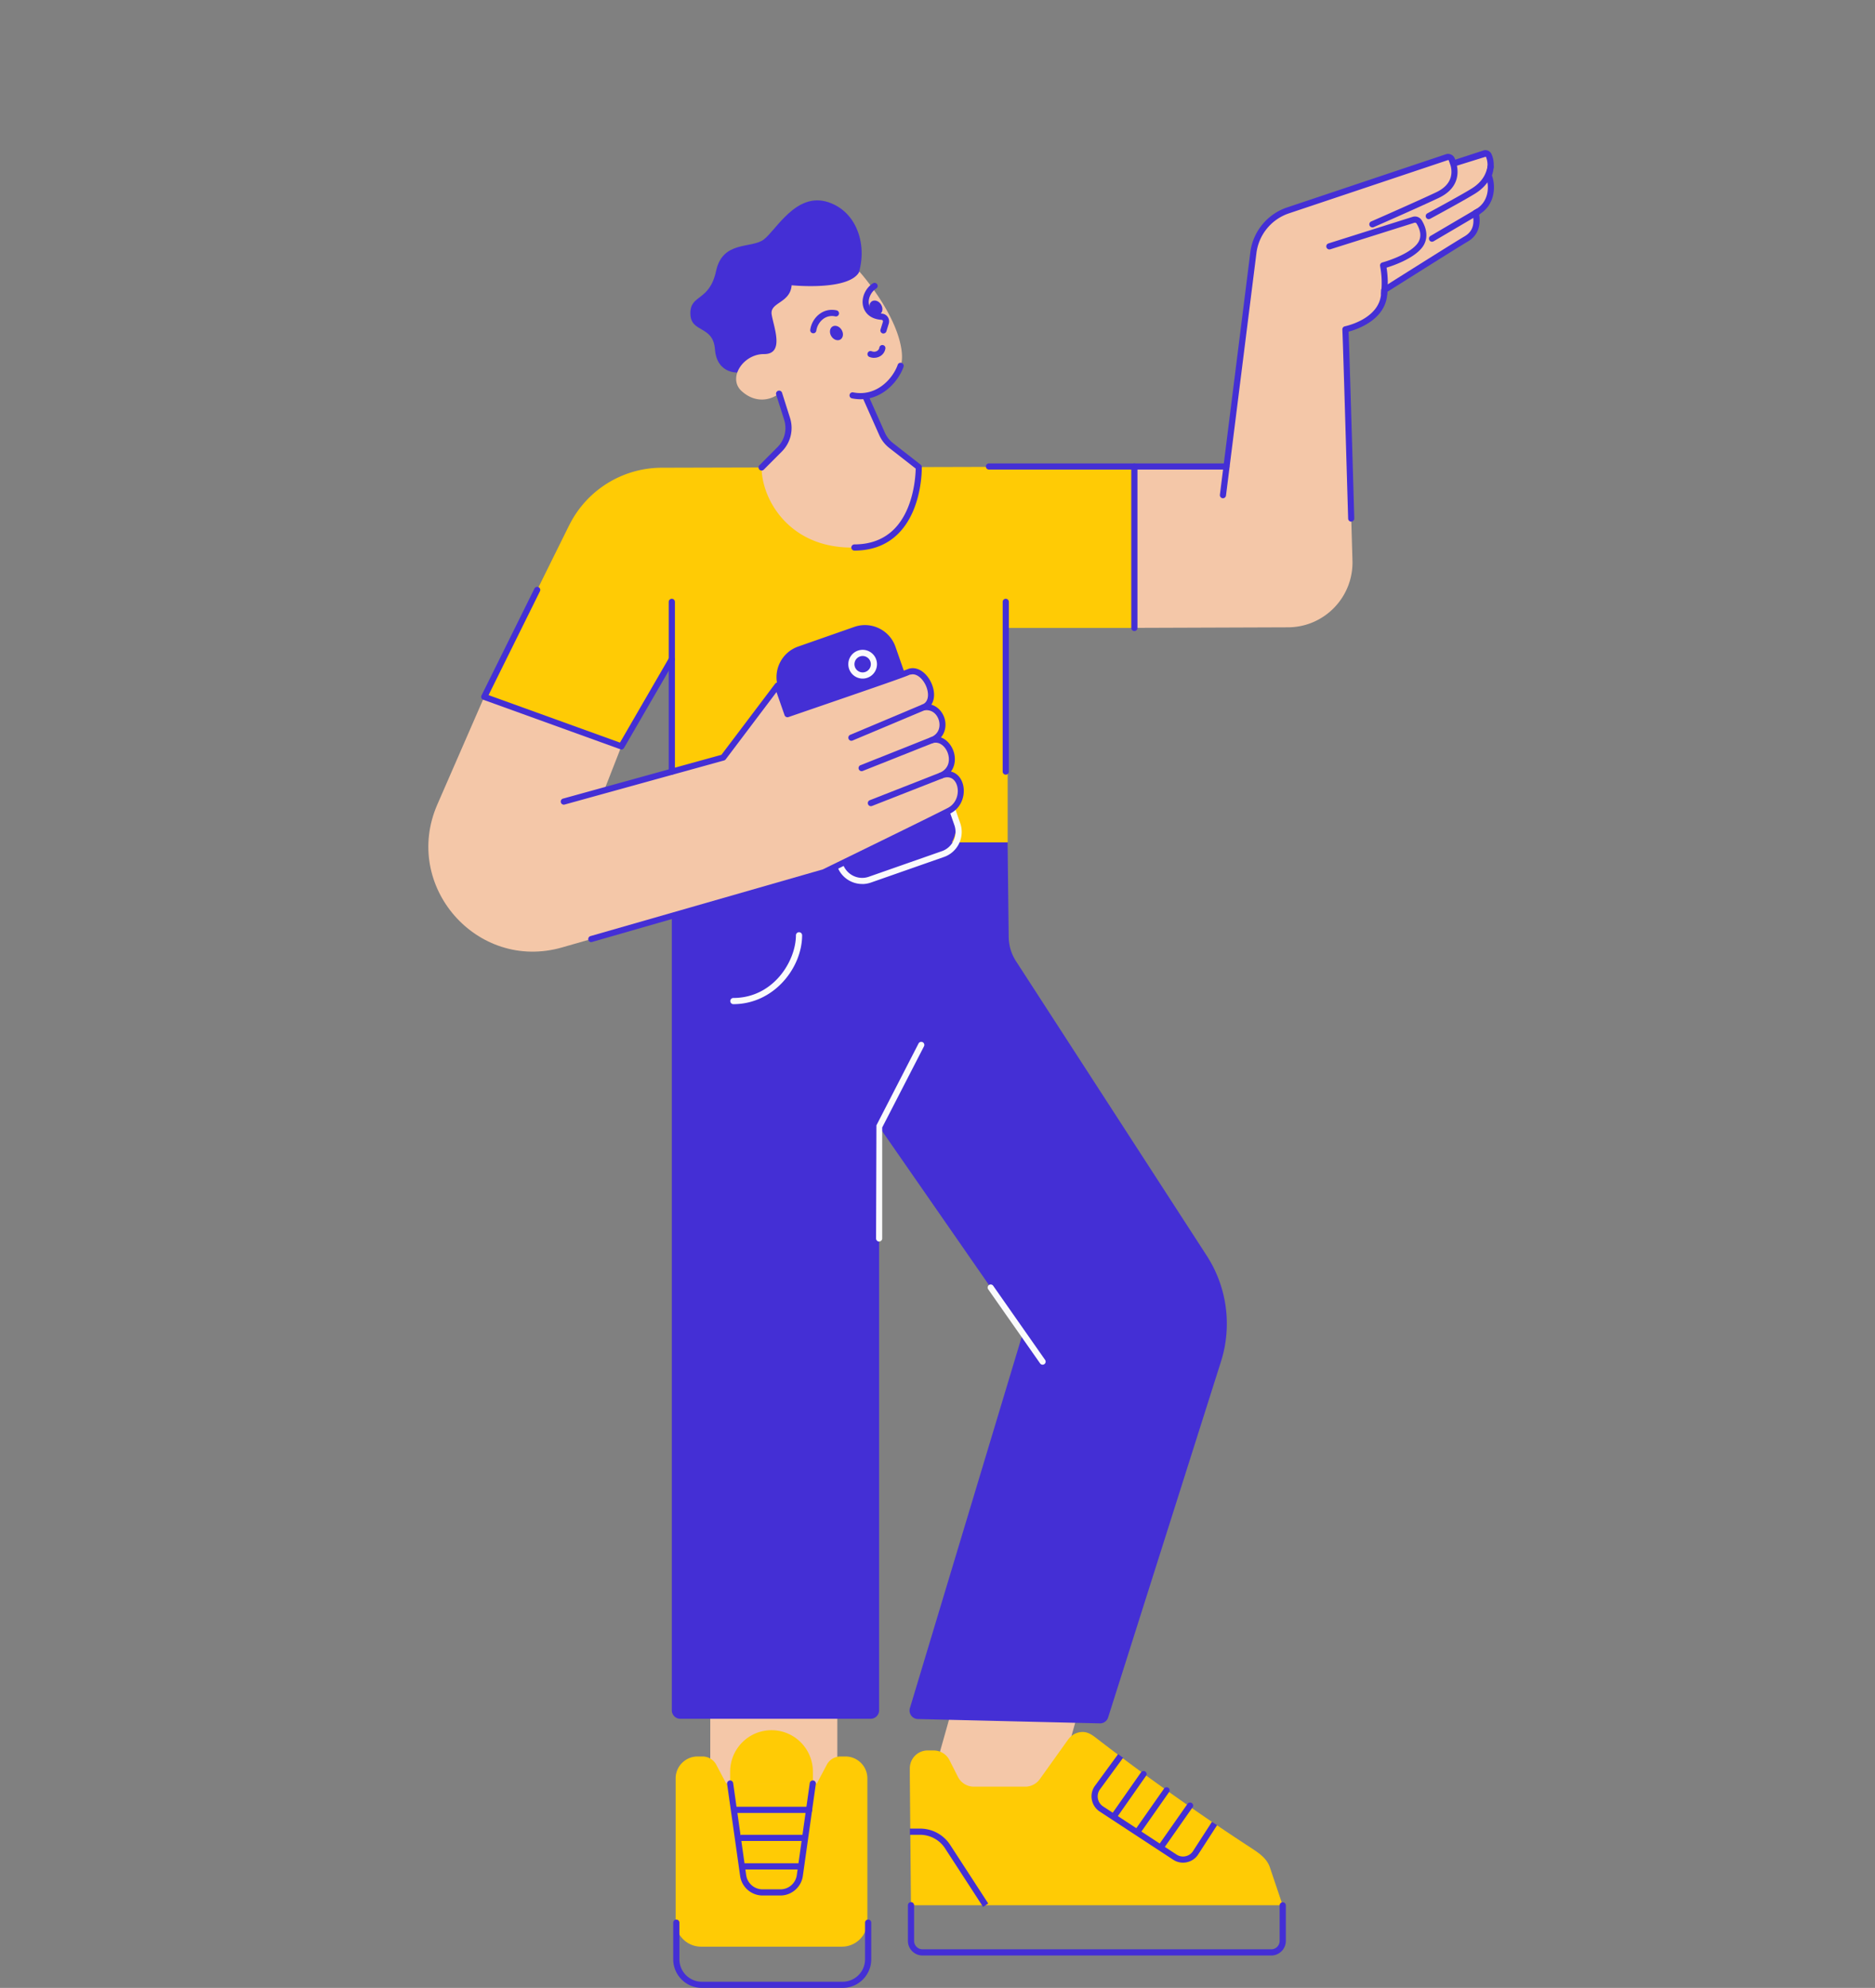 <svg xmlns="http://www.w3.org/2000/svg" width="317" height="336" fill="none"><rect width="100%" height="100%" fill="#808080" stroke="none"/><path fill="#442FD5" d="M126.308 62.618c-1.492.762-5.124.577-5.432-3.571-.315-4.141-4.108-2.702-4.155-6.034-.053-3.325 3.217-1.986 4.34-7.196 1.123-5.21 5.948-3.756 8.048-5.319 2.101-1.562 5.494-8.15 10.964-6.31 5.471 1.846 7.017 8.812 4.278 13.999-2.739 5.187-11.272 13.807-11.272 13.807l-6.763.608-.008.016z"/><path fill="#F4C7A8" d="M177.951 304.761h-21.482l5.201-18.433h21.482l-5.201 18.433z"/><path fill="#FFCB05" d="M153.822 300.42v-1.532a3.022 3.022 0 0 1 3.016-3.024h1.001c1.138 0 2.177.638 2.693 1.654l1.423 2.817a3.018 3.018 0 0 0 2.693 1.655h8.687c.969 0 1.885-.47 2.454-1.262l4.809-6.719a3.015 3.015 0 0 1 2.455-1.262c.846 0 1.554.461 2.216.977a406.971 406.971 0 0 0 26.044 18.487c1.409.923 2.832 1.808 3.378 3.409l2.162 6.411h-62.838l-.193-21.611z"/><path fill="#442FD5" d="M214.914 330.528h-58.953a2.471 2.471 0 0 1-2.462-2.471v-6.026a.523.523 0 0 1 1.046 0v6.026c0 .785.639 1.424 1.424 1.424h58.953c.785 0 1.423-.639 1.423-1.424v-6.026a.524.524 0 0 1 1.047 0v6.026a2.471 2.471 0 0 1-2.462 2.471h-.016z"/><path fill="#442FD5" d="m166.209 322.316-6.425-9.89a5.035 5.035 0 0 0-4.231-2.301h-1.724v-1.047h1.724a6.062 6.062 0 0 1 5.101 2.771l6.425 9.89-.87.569v.008zm33.802-7.481a3.03 3.03 0 0 1-1.67-.5L185.93 306.2a3.06 3.06 0 0 1-1.338-2.017 3.01 3.01 0 0 1 .546-2.362l3.901-5.334.839.616-3.901 5.333a2.022 2.022 0 0 0 .523 2.894l12.411 8.135c.454.3 1 .4 1.523.285a1.989 1.989 0 0 0 1.277-.885l3.193-4.941.87.569-3.193 4.941a3.018 3.018 0 0 1-1.939 1.332 3.02 3.02 0 0 1-.639.069h.008z"/><path fill="#442FD5" d="M188.47 307.323a.525.525 0 0 1-.3-.092.51.51 0 0 1-.123-.723l4.863-6.943a.52.52 0 0 1 .723-.13.512.512 0 0 1 .123.723l-4.863 6.942a.512.512 0 0 1-.423.223zm3.893 2.748a.513.513 0 0 1-.423-.816l4.863-6.942a.521.521 0 0 1 .723-.131.511.511 0 0 1 .123.724l-4.862 6.942a.513.513 0 0 1-.424.223zm3.97 2.578a.512.512 0 0 1-.423-.815l4.863-6.943a.52.52 0 0 1 .723-.13.51.51 0 0 1 .123.723l-4.863 6.942a.512.512 0 0 1-.423.223z"/><path fill="#F4C7A8" d="M141.565 286.689h-21.482v22.474h21.482v-22.474z"/><path fill="#FFCB05" d="M142.942 296.887h-.838c-.97 0-1.87.538-2.324 1.4l-1.685 3.179h-15.311l-1.686-3.179a2.62 2.62 0 0 0-2.323-1.4h-.839a3.712 3.712 0 0 0-3.708 3.717v24.113a4.306 4.306 0 0 0 4.301 4.317h23.813a4.306 4.306 0 0 0 4.301-4.317v-24.113a3.707 3.707 0 0 0-3.708-3.717h.007z"/><path fill="#FFCB05" d="M123.446 301.458v-2.001c0-3.871 3.132-7.011 6.994-7.011 3.863 0 6.994 3.14 6.994 7.011v2.001h-13.988zm13.989.001-2.2 15.554a3.307 3.307 0 0 1-3.27 2.848h-3.047a3.306 3.306 0 0 1-3.27-2.848l-2.201-15.554h13.988z"/><path fill="#442FD5" d="M131.964 320.384h-3.047c-1.893 0-3.516-1.416-3.786-3.294l-2.2-15.554a.526.526 0 0 1 .438-.593.52.52 0 0 1 .585.446l2.201 15.555a2.796 2.796 0 0 0 2.754 2.401h3.047a2.798 2.798 0 0 0 2.755-2.401l2.192-15.555a.525.525 0 0 1 .585-.446c.285.038.485.3.439.593l-2.193 15.554c-.269 1.878-1.893 3.294-3.786 3.294h.016z"/><path fill="#442FD5" d="M136.811 306.43h-12.518a.523.523 0 0 1 0-1.046h12.518a.523.523 0 1 1 0 1.046zm-1.14 4.741H125.43a.523.523 0 0 1 0-1.046h10.241c.285 0 .524.231.524.523a.519.519 0 0 1-.524.523zm-.469 4.811H125.9a.524.524 0 0 1 0-1.047h9.302a.524.524 0 0 1 0 1.047zM142.458 336h-23.813c-2.663 0-4.825-2.171-4.825-4.834v-6.211a.524.524 0 0 1 1.047 0v6.211c0 2.094 1.7 3.795 3.785 3.795h23.814a3.795 3.795 0 0 0 3.785-3.795v-6.211a.524.524 0 0 1 1.047 0v6.211c0 2.663-2.162 4.834-4.824 4.834h-.016zm-28.876-193.625v146.7c0 .793.639 1.44 1.431 1.44h32.185c.793 0 1.431-.647 1.431-1.44v-98.629l24.275 34.965-19.066 63.295a1.439 1.439 0 0 0 1.339 1.855l30.769.731a1.434 1.434 0 0 0 1.401-1.001l19.081-60.162a21.16 21.16 0 0 0-2.408-17.886l-32.239-49.765a7.726 7.726 0 0 1-1.246-4.133l-.185-15.97h-56.768z"/><path fill="#F4C7A8" d="M191.785 78.85h15.542l4.579-36.143a8.66 8.66 0 0 1 5.816-7.119l26.884-9.005a.68.68 0 0 1 .862.408l.246.662 5.24-1.708a.608.608 0 0 1 .738.33c.562 1.255.308 2.602-.023 3.426 1.493 2.555-.592 5.495-1.946 6.272.392 1.893.053 3.463-1.639 4.44-1.701.986-14.096 8.767-14.096 8.767.4 2.97-4.894 6.126-6.517 6.48.123 2.579.785 25.067 1.185 39.098.177 6.157-4.747 11.252-10.895 11.275l-25.968.092v-27.29l-.008.015z"/><path fill="#442FD5" d="M228.449 88.17a.525.525 0 0 1-.523-.508c-.57-19.495-.893-30.247-.978-31.963a.525.525 0 0 1 .408-.54c.647-.138 6.325-1.508 6.148-6.08a.527.527 0 0 1 .239-.461c.492-.316 12.149-7.673 13.834-8.65 1.354-.786 1.785-1.979 1.392-3.888a.533.533 0 0 1 .285-.577c2.624-1.277 2.555-4.31 1.939-5.58a.519.519 0 0 1-.015-.415c.153-.385.607-1.747.03-3.025l-5.339 1.663a.517.517 0 0 1-.647-.316l-.246-.662a.168.168 0 0 0-.2-.1l-26.891 9.005a8.158 8.158 0 0 0-5.463 6.688l-5.148 40.998a.528.528 0 0 1-.577.455.533.533 0 0 1-.454-.585l5.148-40.999c.438-3.47 2.862-6.434 6.163-7.55l26.891-9.005a1.212 1.212 0 0 1 1.516.724l.069.192 4.763-1.555a1.117 1.117 0 0 1 1.369.608c.654 1.447.316 2.902.07 3.625.646 1.624.623 4.957-2.162 6.573.33 2.117-.331 3.671-1.962 4.61-1.532.893-11.819 7.381-13.558 8.474-.03 4.602-4.947 6.303-6.547 6.734.107 2.679.43 13.276.961 31.555a.523.523 0 0 1-.507.54h-.016l.008.014z"/><path fill="#FFCB05" d="m96.21 88.816-14.335 28.962 23.183 8.373 8.533-14.723v30.947h56.767v-36.234h21.437V78.849l-79.928.208a17.506 17.506 0 0 0-15.65 9.76h-.008z"/><path fill="#F4C7A8" d="M128.764 79.018c0 5.272 4.547 13.53 15.211 13.53 10.664 0 11.511-8.504 11.357-13.591l-4.24-3.125a6.125 6.125 0 0 1-1.977-2.463l-2.824-6.403s6.963-1.347 6.14-7.696c-.823-6.358-7.132-13.361-7.132-13.361-1.709 3.317-11.457 2.309-11.457 2.309-.262 3.07-3.716 2.84-3.378 4.94.331 2.102 2.239 6.712-1.293 6.689-3.531-.023-6.201 4.063-3.785 6.257 2.416 2.193 5.024 1.47 6.325.415l1.131 4.018c.615 2.17 0 4.495-1.616 6.072l-2.462 2.41z"/><path fill="#442FD5" d="m157.978 144.853-9.479 3.317c-2.854 1.001-5.971-.508-6.971-3.371l-9.941-28.53c-.992-2.863.508-5.988 3.363-6.988l9.479-3.318c2.855-1 5.971.508 6.971 3.371l9.941 28.531a5.485 5.485 0 0 1-3.363 6.988z"/><path fill="#FAFAFC" d="M145.774 149.417a4.482 4.482 0 0 1-4.232-3.009.52.52 0 0 1 .316-.662.518.518 0 0 1 .661.323c.3.87.924 1.57 1.755 1.971.831.4 1.762.454 2.631.146l12.334-4.318c1.793-.623 2.739-2.601 2.116-4.394l-.885-2.54a.518.518 0 0 1 .323-.662.519.519 0 0 1 .662.323l.885 2.54a4.503 4.503 0 0 1-.193 3.433 4.46 4.46 0 0 1-2.562 2.285l-12.334 4.318a4.49 4.49 0 0 1-1.477.254v-.008z"/><path fill="#F4C7A8" d="m81.875 117.777-7.933 18.195c-6.001 13.753 6.694 28.299 21.09 24.166l44.226-12.691s19.251-9.367 21.282-10.459c3.232-1.732 2.07-7.335-1.461-5.888 3.624-1.593 1.315-6.919-1.578-5.98 3.263-1.232 1.816-6.096-1.362-5.557 2.863-1.224.339-6.842-2.369-6.019.038.07-20.636 7.173-20.636 7.173l-1.678-4.817-9.179 12.152-20.143 5.565 2.916-7.458-23.183-8.374.008-.008z"/><path fill="#442FD5" d="M99.971 159.245a.517.517 0 0 1-.5-.377.523.523 0 0 1 .362-.646l39.286-11.275c.108-.062 19.182-9.344 21.183-10.421 1.569-.839 1.969-2.809 1.354-4.118-.216-.454-.87-1.447-2.37-.831a.523.523 0 0 1-.677-.277.52.52 0 0 1 .269-.677c1.662-.732 1.754-2.286 1.339-3.394-.408-1.078-1.408-1.978-2.539-1.617a.519.519 0 0 1-.654-.323.527.527 0 0 1 .308-.662c1.454-.554 1.669-1.862 1.415-2.817-.277-1.031-1.146-1.962-2.508-1.739a.515.515 0 0 1-.585-.37.516.516 0 0 1 .293-.623c1.123-.477 1.085-1.855.708-2.894-.477-1.316-1.639-2.486-2.724-2.147l-.016-.039c-.938.439-4.678 1.732-20.612 7.204a.524.524 0 0 1-.662-.323l-1.362-3.902-8.587 11.375a.519.519 0 0 1-.277.185l-26.953 7.45a.518.518 0 1 1-.277-1.001l26.784-7.403 9.072-12.007a.513.513 0 0 1 .9.146l1.508 4.334c7.894-2.71 19.335-6.666 20.066-6.966.031-.015.062-.03.1-.046 1.755-.531 3.37 1.039 4.001 2.786.462 1.27.385 2.448-.161 3.279 1.192.339 1.985 1.378 2.27 2.432.269.993.123 2.209-.647 3.102.954.346 1.708 1.223 2.085 2.208.424 1.116.393 2.502-.392 3.564.769.185 1.416.716 1.808 1.547.816 1.739.285 4.356-1.808 5.48-2.016 1.085-20.52 10.082-21.305 10.467l-39.372 11.306a.456.456 0 0 1-.146.023l.023.007z"/><path fill="#442FD5" d="M143.943 125.212a.523.523 0 0 1-.477-.323.53.53 0 0 1 .277-.685l12.203-5.134a.522.522 0 0 1 .677.278.533.533 0 0 1-.277.685l-12.203 5.133a.46.46 0 0 1-.2.038v.008zm1.732 5.134a.523.523 0 0 1-.193-1.009l11.826-4.702a.522.522 0 1 1 .385.97l-11.826 4.702a.572.572 0 0 1-.192.039zm1.568 5.918a.514.514 0 0 1-.485-.331.52.52 0 0 1 .293-.677l11.834-4.641a.525.525 0 0 1 .677.292.519.519 0 0 1-.293.677l-11.833 4.641a.544.544 0 0 1-.193.039zm-33.661-5.326a.523.523 0 0 1-.523-.523V101.73a.523.523 0 0 1 1.046 0v28.685a.524.524 0 0 1-.523.523zm56.46 0a.523.523 0 0 1-.523-.523V101.73a.523.523 0 0 1 1.046 0v28.685a.524.524 0 0 1-.523.523z"/><path fill="#442FD5" d="M105.057 126.674a.478.478 0 0 1-.177-.03l-23.183-8.374a.574.574 0 0 1-.308-.293.539.539 0 0 1 .016-.423l8.948-18.07a.525.525 0 0 1 .7-.24c.254.131.362.44.231.7l-8.687 17.549 22.221 8.027 8.31-14.346a.517.517 0 0 1 .708-.185.533.533 0 0 1 .192.716l-8.532 14.723a.525.525 0 0 1-.447.262l.008-.016zm126.97-88.238a.516.516 0 0 1-.477-.316.516.516 0 0 1 .27-.685c2.385-1.047 8.225-3.625 10.972-4.926 3.139-1.485 2.77-3.84 2.269-5.102a.52.52 0 0 1 .293-.678.519.519 0 0 1 .677.293c.4 1.008 1.37 4.456-2.793 6.434-2.762 1.308-8.61 3.894-11.003 4.941a.505.505 0 0 1-.208.046v-.007zm9.532-1.386a.512.512 0 0 1-.454-.277.52.52 0 0 1 .208-.708c2.178-1.178 6.055-3.294 7.517-4.21 1.993-1.239 2.478-2.74 2.67-3.756a.522.522 0 0 1 1.024.193c-.354 1.893-1.385 3.348-3.147 4.44-1.485.924-5.379 3.056-7.571 4.241a.471.471 0 0 1-.247.062v.015zm.547 3.81a.507.507 0 0 1-.446-.262.526.526 0 0 1 .184-.715l7.741-4.549a.527.527 0 0 1 .715.185.525.525 0 0 1-.184.715l-7.741 4.55a.53.53 0 0 1-.261.068l-.008.008zm-8.086 9.282h-.061a.526.526 0 0 1-.462-.577c.216-1.986.046-3.387-.169-4.61a.517.517 0 0 1 .377-.593c.038-.008 4.255-1.154 5.855-3.094.977-1.178.508-2.54-.061-3.471a.326.326 0 0 0-.37-.146l-14.219 4.487a.525.525 0 0 1-.654-.339.52.52 0 0 1 .339-.654l14.219-4.487a1.344 1.344 0 0 1 1.569.6c1.031 1.701 1.024 3.402-.023 4.672-1.5 1.816-4.732 2.94-5.94 3.31.185 1.192.3 2.57.1 4.44a.515.515 0 0 1-.515.462h.015zm-42.234 56.522a.524.524 0 0 1-.523-.524V78.849c0-.285.231-.523.523-.523h15.542a.523.523 0 0 1 0 1.046h-15.019v26.768a.524.524 0 0 1-.523.524z"/><path fill="#442FD5" d="M191.786 79.372h-24.583a.523.523 0 0 1 0-1.046h24.583a.523.523 0 0 1 0 1.046z"/><path fill="#FAFAFC" d="M148.636 209.857a.524.524 0 0 1-.523-.524l.062-19.125 7.117-13.83a.522.522 0 0 1 .7-.224.522.522 0 0 1 .223.701l-7.063 13.715v18.756a.523.523 0 0 1-.523.523l.007.008zm27.631 20.811a.513.513 0 0 1-.423-.223l-8.771-12.522a.524.524 0 0 1 .123-.724.517.517 0 0 1 .723.131l8.771 12.522a.523.523 0 0 1-.123.723.526.526 0 0 1-.3.093zm-52.297-60.94a.524.524 0 0 1 0-1.047c6.818 0 10.595-6.28 10.595-10.613a.524.524 0 0 1 1.047 0c0 5.518-4.778 11.66-11.634 11.66h-.008zm21.875-55.029a2.43 2.43 0 0 1-2.424-2.432 2.43 2.43 0 0 1 2.424-2.432 2.43 2.43 0 0 1 2.423 2.432 2.43 2.43 0 0 1-2.423 2.432zm0-3.818a1.39 1.39 0 0 0-1.385 1.386c0 .762.623 1.385 1.385 1.385a1.39 1.39 0 0 0 1.385-1.385 1.39 1.39 0 0 0-1.385-1.386z"/><path fill="#442FD5" d="M149.367 56.376c-.054 0-.1 0-.154-.023a.523.523 0 0 1-.346-.654l.4-1.293a.263.263 0 0 0-.038-.239.24.24 0 0 0-.185-.108c-1.169-.077-2.077-.508-2.631-1.254-.5-.67-.685-1.524-.516-2.401.193-1.024.839-1.986 1.693-2.517a.523.523 0 0 1 .715.17.515.515 0 0 1-.169.715c-.608.377-1.085 1.093-1.223 1.824-.077.416-.085 1.024.331 1.585.461.616 1.262.793 1.862.832.392.023.746.23.977.554.231.338.292.746.177 1.139l-.4 1.293a.527.527 0 0 1-.5.37l.007.007zm-3.876 11.106c-.462 0-.946-.046-1.447-.147a.516.516 0 0 1-.407-.608.515.515 0 0 1 .607-.407c4.032.792 6.764-2.44 7.533-4.672a.521.521 0 0 1 .985.338c-.785 2.286-3.386 5.496-7.271 5.496zm-7.987-11.152h-.077a.517.517 0 0 1-.439-.593c.154-1.1.785-2.132 1.685-2.748.823-.57 1.793-.746 2.801-.523a.522.522 0 0 1-.231 1.016 2.466 2.466 0 0 0-1.985.37 3.08 3.08 0 0 0-1.247 2.039.52.52 0 0 1-.515.446l.008-.007zm4.77-.593c.377.6.3 1.324-.17 1.632-.477.308-1.169.069-1.546-.531-.377-.593-.3-1.324.169-1.632.477-.308 1.17-.07 1.547.531z"/><path fill="#442FD5" d="M148.945 51.466c.378.6.301 1.323-.169 1.631-.477.308-1.169.07-1.546-.53-.377-.593-.3-1.325.169-1.632.477-.308 1.169-.07 1.546.53zm-1.162 9.02c-.269 0-.539-.054-.8-.154a.518.518 0 0 1-.285-.677.518.518 0 0 1 .677-.285c.292.115.623.108.877-.039a.797.797 0 0 0 .416-.57.517.517 0 1 1 1.015.192 1.815 1.815 0 0 1-.938 1.287 2.012 2.012 0 0 1-.97.238l.008.008zm-19.02 19.048a.548.548 0 0 1-.37-.154.53.53 0 0 1 0-.739l3.055-3.063a4.57 4.57 0 0 0 1.123-4.633l-1.354-4.271a.522.522 0 0 1 .993-.316l1.354 4.271a5.63 5.63 0 0 1-1.378 5.688l-3.054 3.063c-.1.1-.239.154-.369.154zm15.672 13.531a.524.524 0 0 1 0-1.047c2.793 0 5.071-.893 6.787-2.64 3.285-3.363 3.57-8.943 3.593-10.175l-4.486-3.501a5.691 5.691 0 0 1-1.662-2.125l-2.847-6.403a.52.52 0 0 1 .947-.423l2.847 6.403c.3.677.769 1.27 1.346 1.724l4.686 3.664c.123.1.2.246.2.4 0 .285.1 7.08-3.893 11.167-1.916 1.963-4.448 2.956-7.533 2.956h.015z"/></svg>